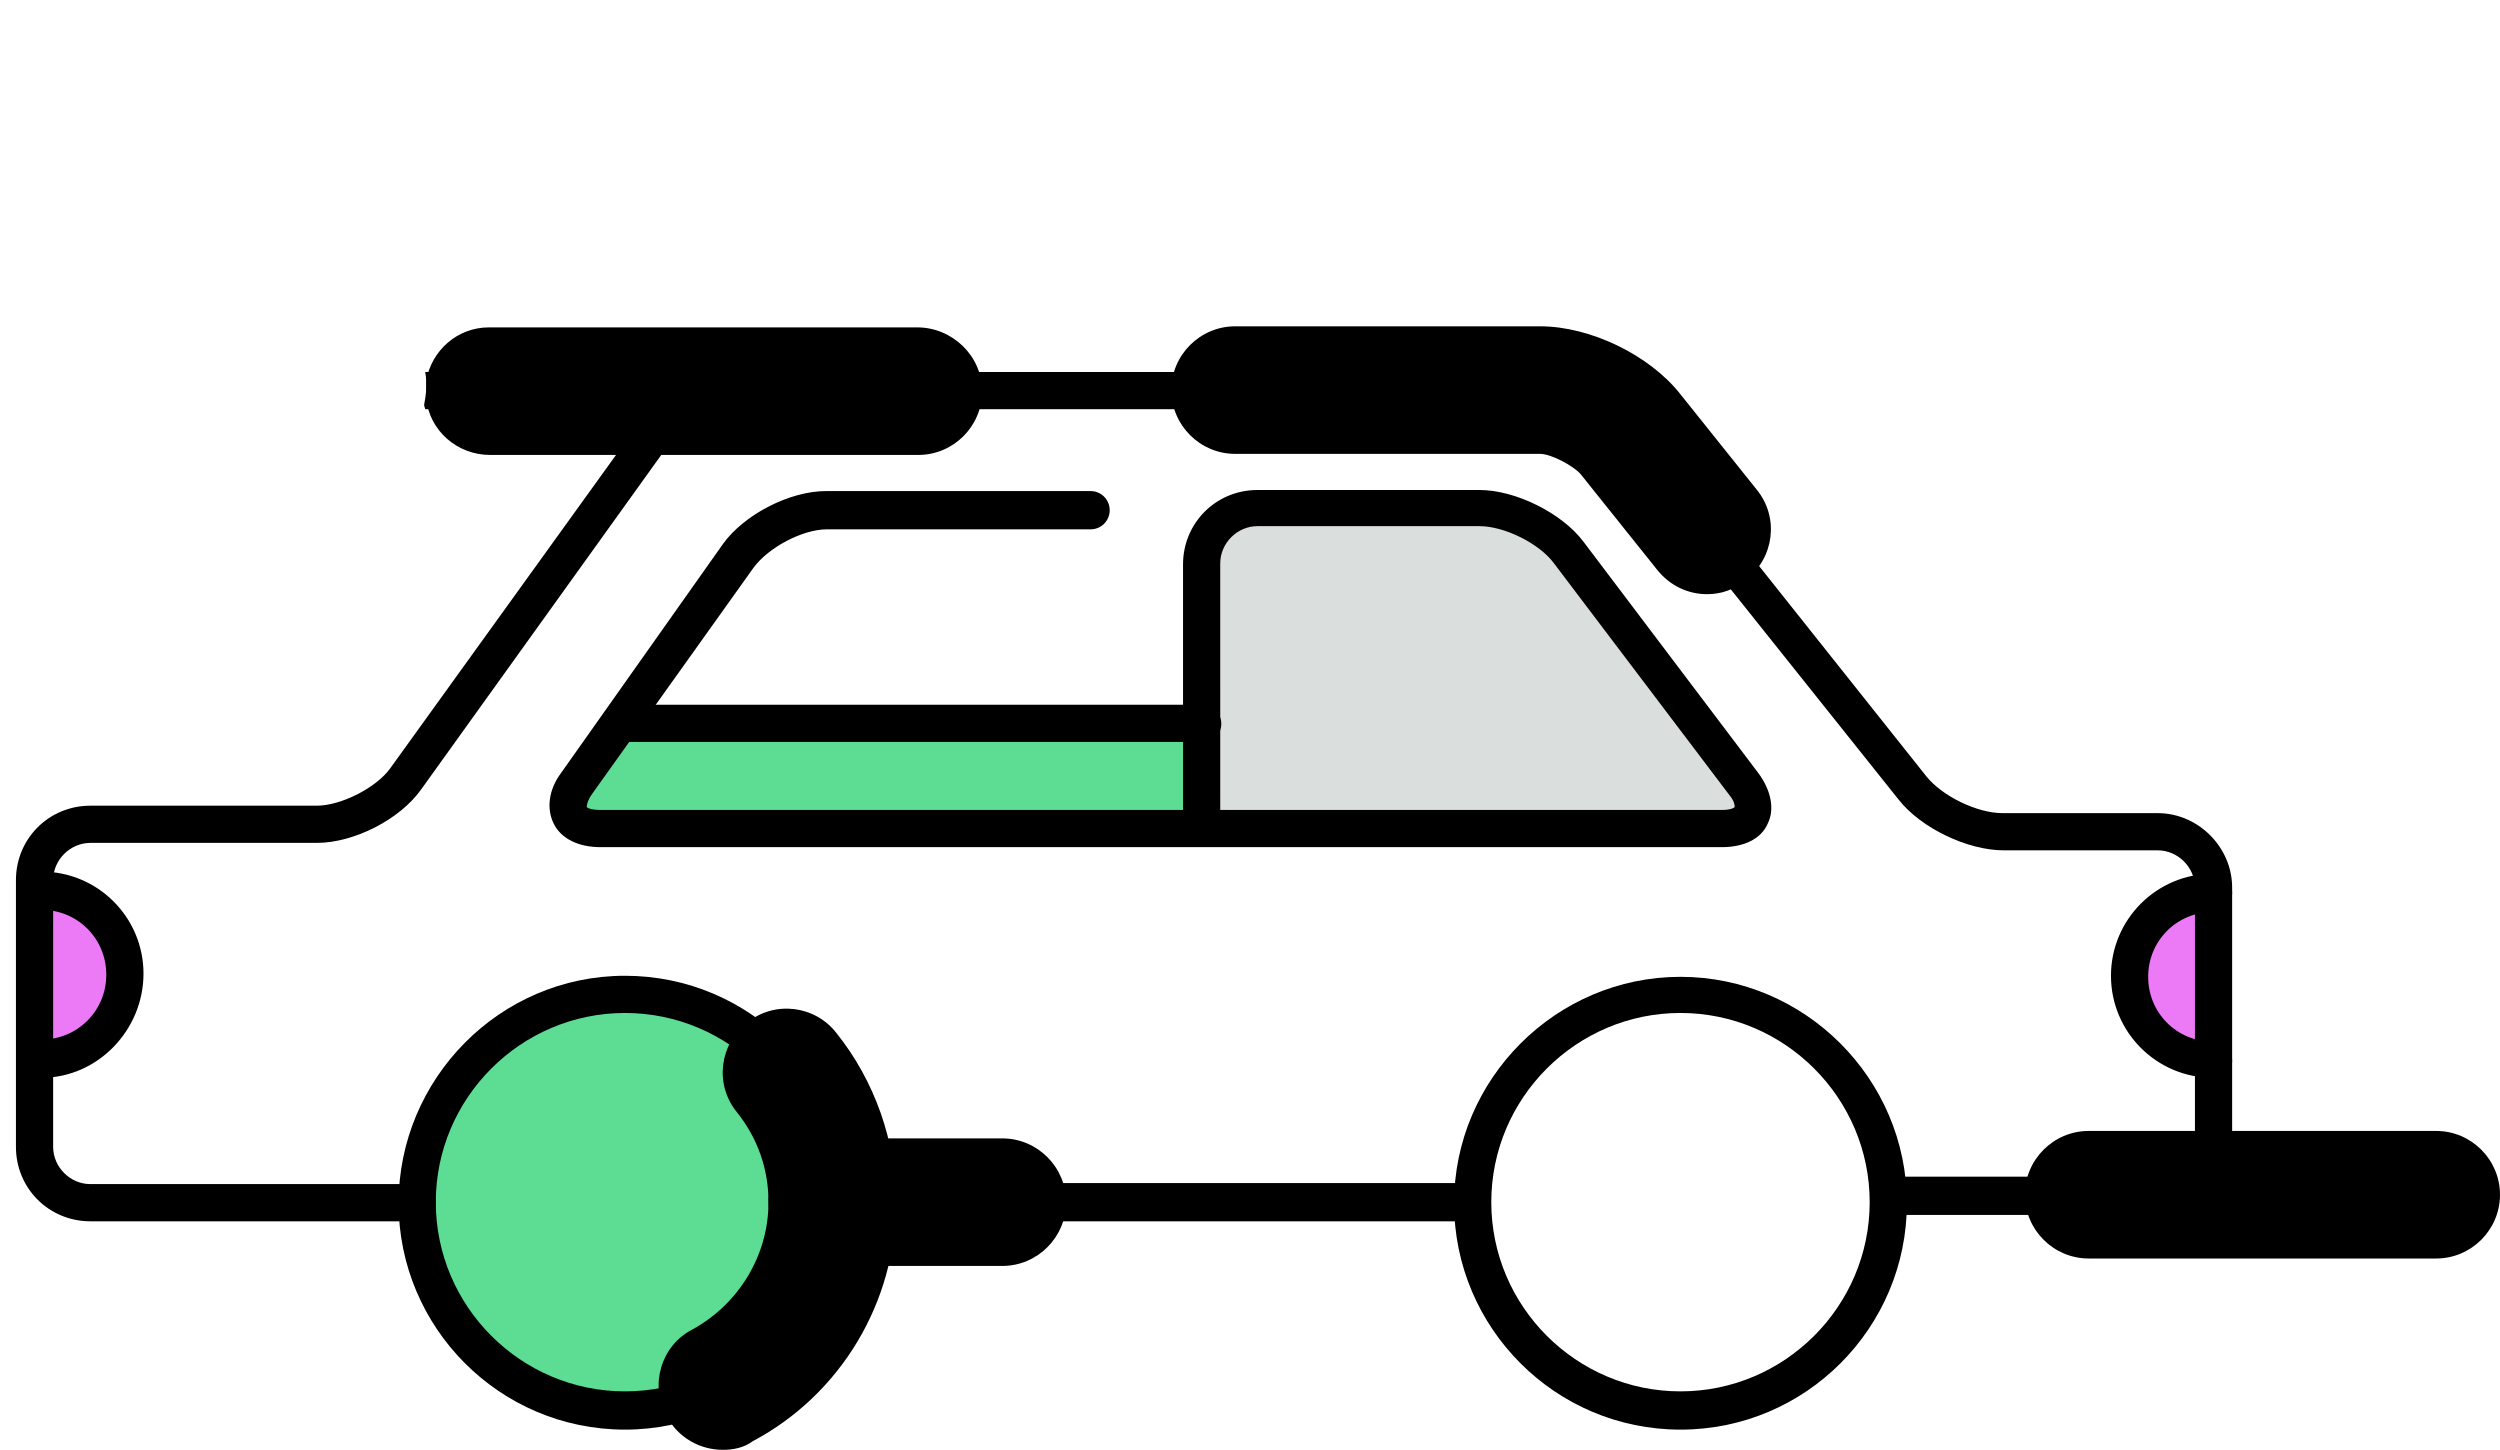 <svg xmlns="http://www.w3.org/2000/svg" xmlns:xlink="http://www.w3.org/1999/xlink" id="Layer_2_00000099622311162071750270000003826659142307788442_" x="0px" y="0px" viewBox="0 0 235.2 136.4" style="enable-background:new 0 0 235.2 136.4;" xml:space="preserve"><style type="text/css">	.st0{fill:#5DDD93;}	.st1{fill:#DADEDC;}	.st2{fill:#EC7AF6;}</style><g id="Dots">	<path class="st0" d="M74.5,99.7l-6.8-4c0,0-6.8-2.2-7.3-2.1c-0.5,0-4.7-0.6-5.5,0s-5.7,2.9-5.7,2.9s-0.8-0.3-2.8,1.5  s-6.4,5.1-6.2,6.8s-1.1,4.6-1,5.7s1,8.8,1,8.8l2.8,5.5l4.8,4.6l4.2,2.2l6.8,1.2l6.8-1.2l4.9-2.7l4.2-4.3l4.4-10.5  c0,0,0.8-7.5-0.7-8S74.5,99.7,74.5,99.7L74.5,99.7z"></path>	<polygon class="st1" points="120.2,47.8 114.7,49.7 113.1,52.3 114,77.9 143.5,77.9 163,77.9 165.5,75.6 146.9,51 141.3,47.8   132.5,47.3  "></polygon>	<path class="st2" d="M2.8,84.2L7,84.6c0,0,1.3,1.6,1.4,1.9s3.2,4,3.2,4s0,2.6,0,2.8s-2.3,5.3-2.3,5.3l-5.4,1.1L2.8,84.2z"></path>	<path class="st2" d="M208.2,83.6l-2,0.6l-3.7,2.2c0,0-0.5,0.6-0.6,0.7c-0.1,0.2-0.8,3.2-0.8,3.2l0.5,4.2c0,0,1.4,2.7,1.8,2.8  s5.1,2.8,5.1,2.8L208.2,83.6L208.2,83.6z"></path>	<polygon class="st0" points="111.8,72.3 111.8,68 58.3,68 56,71.2 53.9,75.6 53.9,77.6 113.1,77.9  "></polygon></g><g id="Artwork">	<g>		<path d="M203,76.5h-14.6c-2.4,0-5.7-1.6-7.2-3.5l-26.4-33.2c-2.1-2.7-6.5-4.8-9.9-4.8H40c0.2,1,0.1,2.1-0.1,3.1   c0,0.1,0.1,0.3,0.1,0.4h104.9c2.4,0,5.7,1.6,7.2,3.5l26.5,33.2c2.1,2.7,6.5,4.8,9.9,4.8H203c1.9,0,3.5,1.6,3.5,3.5v23.7   c0,0.9-0.4,1.8-1,2.5c-0.7,0.7-1.5,1-2.5,1h-24.6c-1,0-1.8,0.8-1.8,1.8s0.8,1.8,1.8,1.8H203c1.9,0,3.6-0.7,5-2.1   c1.3-1.3,2-3.1,2-4.9V83.5C210,79.7,206.8,76.5,203,76.5z"></path>	</g>	<g>		<path d="M39.2,114.9H8.5c-3.9,0-7-3.1-7-7V82.8c0-3.9,3.1-7,7-7h21.3c2.3,0,5.6-1.7,6.9-3.5L63,35.8c0.6-0.8,1.7-1,2.4-0.4   c0.8,0.6,1,1.7,0.4,2.4L39.6,74.3c-2,2.8-6.3,5-9.8,5H8.5c-1.9,0-3.5,1.6-3.5,3.5v25.1c0,1.9,1.6,3.5,3.5,3.5h30.7   c1,0,1.8,0.8,1.8,1.8S40.2,114.9,39.2,114.9z"></path>	</g>	<g>		<path d="M58.8,134.5c-11.8,0-21.3-9.6-21.3-21.3S47,91.8,58.8,91.8c11.8,0,21.3,9.6,21.3,21.3S70.5,134.5,58.8,134.5z M58.8,95.3   c-9.8,0-17.8,8-17.8,17.8s8,17.8,17.8,17.8c9.8,0,17.8-8,17.8-17.8S68.6,95.3,58.8,95.3z"></path>	</g>	<g>		<path d="M68,136.4c-2.1,0-4.2-1.1-5.3-3.2c-1.6-2.9-0.5-6.6,2.4-8.1c4.4-2.4,7.2-7,7.2-12c0-3.1-1-6-3-8.5c-2.1-2.6-1.6-6.4,1-8.4   c2.6-2.1,6.4-1.6,8.4,1c3.6,4.5,5.6,10.2,5.6,15.9c0,9.4-5.2,18.1-13.5,22.5C70,136.2,69,136.4,68,136.4z"></path>	</g>	<g>		<path d="M138.4,114.9H79.1c-1,0-1.8-0.8-1.8-1.8s0.8-1.8,1.8-1.8h59.3c1,0,1.8,0.8,1.8,1.8S139.4,114.9,138.4,114.9z"></path>	</g>	<g>		<path d="M162,79.7H56.5c-2.1,0-3.7-0.8-4.4-2.2c-0.7-1.4-0.5-3.2,0.7-4.8l15.2-21.5c2-2.8,6.3-5,9.7-5h24.9c1,0,1.8,0.8,1.8,1.8   s-0.8,1.8-1.8,1.8H77.8c-2.3,0-5.5,1.7-6.9,3.6L55.7,74.7c-0.5,0.7-0.5,1.2-0.5,1.2c0,0.1,0.4,0.3,1.3,0.3h54.8l0-23.1   c0-3.9,3.1-7,7-7h20.9c3.4,0,7.8,2.2,9.8,4.9l16.4,21.7c1.2,1.6,1.6,3.4,0.9,4.8C165.7,78.9,164.1,79.7,162,79.7z M114.8,76.2H162   c0.8,0,1.2-0.2,1.2-0.3c0-0.1,0-0.5-0.5-1.1l-16.5-21.8c-1.4-1.9-4.7-3.5-7-3.5h-20.9c-1.9,0-3.5,1.6-3.5,3.5L114.8,76.2z"></path>	</g>	<g>		<path d="M3.9,101.4c-1,0-1.8-0.8-1.8-1.8s0.8-1.8,1.8-1.8c3.4,0,6.1-2.7,6.1-6.1s-2.7-6.1-6.1-6.1c-1,0-1.8-0.8-1.8-1.8   s0.8-1.8,1.8-1.8c5.3,0,9.6,4.3,9.6,9.6S9.2,101.4,3.9,101.4z"></path>	</g>	<g>		<path d="M208.2,101.4c-5.3,0-9.6-4.3-9.6-9.6s4.3-9.6,9.6-9.6c1,0,1.8,0.8,1.8,1.8s-0.8,1.8-1.8,1.8c-3.4,0-6.1,2.7-6.1,6.1   s2.7,6.1,6.1,6.1c1,0,1.8,0.8,1.8,1.8S209.2,101.4,208.2,101.4z"></path>	</g>	<g>		<path d="M158.1,134.5c-11.8,0-21.3-9.6-21.3-21.3s9.6-21.3,21.3-21.3s21.3,9.6,21.3,21.3S169.9,134.5,158.1,134.5z M158.1,95.3   c-9.8,0-17.8,8-17.8,17.8s8,17.8,17.8,17.8s17.8-8,17.8-17.8S167.9,95.3,158.1,95.3z"></path>	</g>	<g>		<path d="M94.3,119.1h-16c-3.3,0-6-2.7-6-6s2.7-6,6-6h16c3.3,0,6,2.7,6,6S97.6,119.1,94.3,119.1z"></path>	</g>	<g>		<path d="M229.2,118.4h-32.7c-3.3,0-6-2.7-6-6s2.7-6,6-6h32.7c3.3,0,6,2.7,6,6S232.5,118.4,229.2,118.4z"></path>	</g>	<g>		<path d="M86.3,30.8H46c-3,0-5.4,2.2-5.9,5c0,0.6,0,1.1,0,1.7c0.3,3,2.9,5.3,6,5.3h40.3c3.3,0,6-2.7,6-6S89.6,30.8,86.3,30.8z"></path>	</g>	<g>		<path d="M160.6,55.9c-1.8,0-3.5-0.8-4.7-2.3l-7.2-9c-0.7-0.8-2.8-1.9-3.8-1.9h-28.7c-3.3,0-6-2.7-6-6s2.7-6,6-6h28.7   c4.7,0,10.3,2.7,13.2,6.4l7.2,9c2.1,2.6,1.6,6.4-1,8.4C163.2,55.5,161.9,55.9,160.6,55.9z"></path>	</g>	<g>		<path d="M113.1,69.8H58.3c-1,0-1.8-0.8-1.8-1.7s0.8-1.8,1.8-1.8h54.8c1,0,1.8,0.8,1.8,1.8S114.1,69.8,113.1,69.8z"></path>	</g></g></svg>
